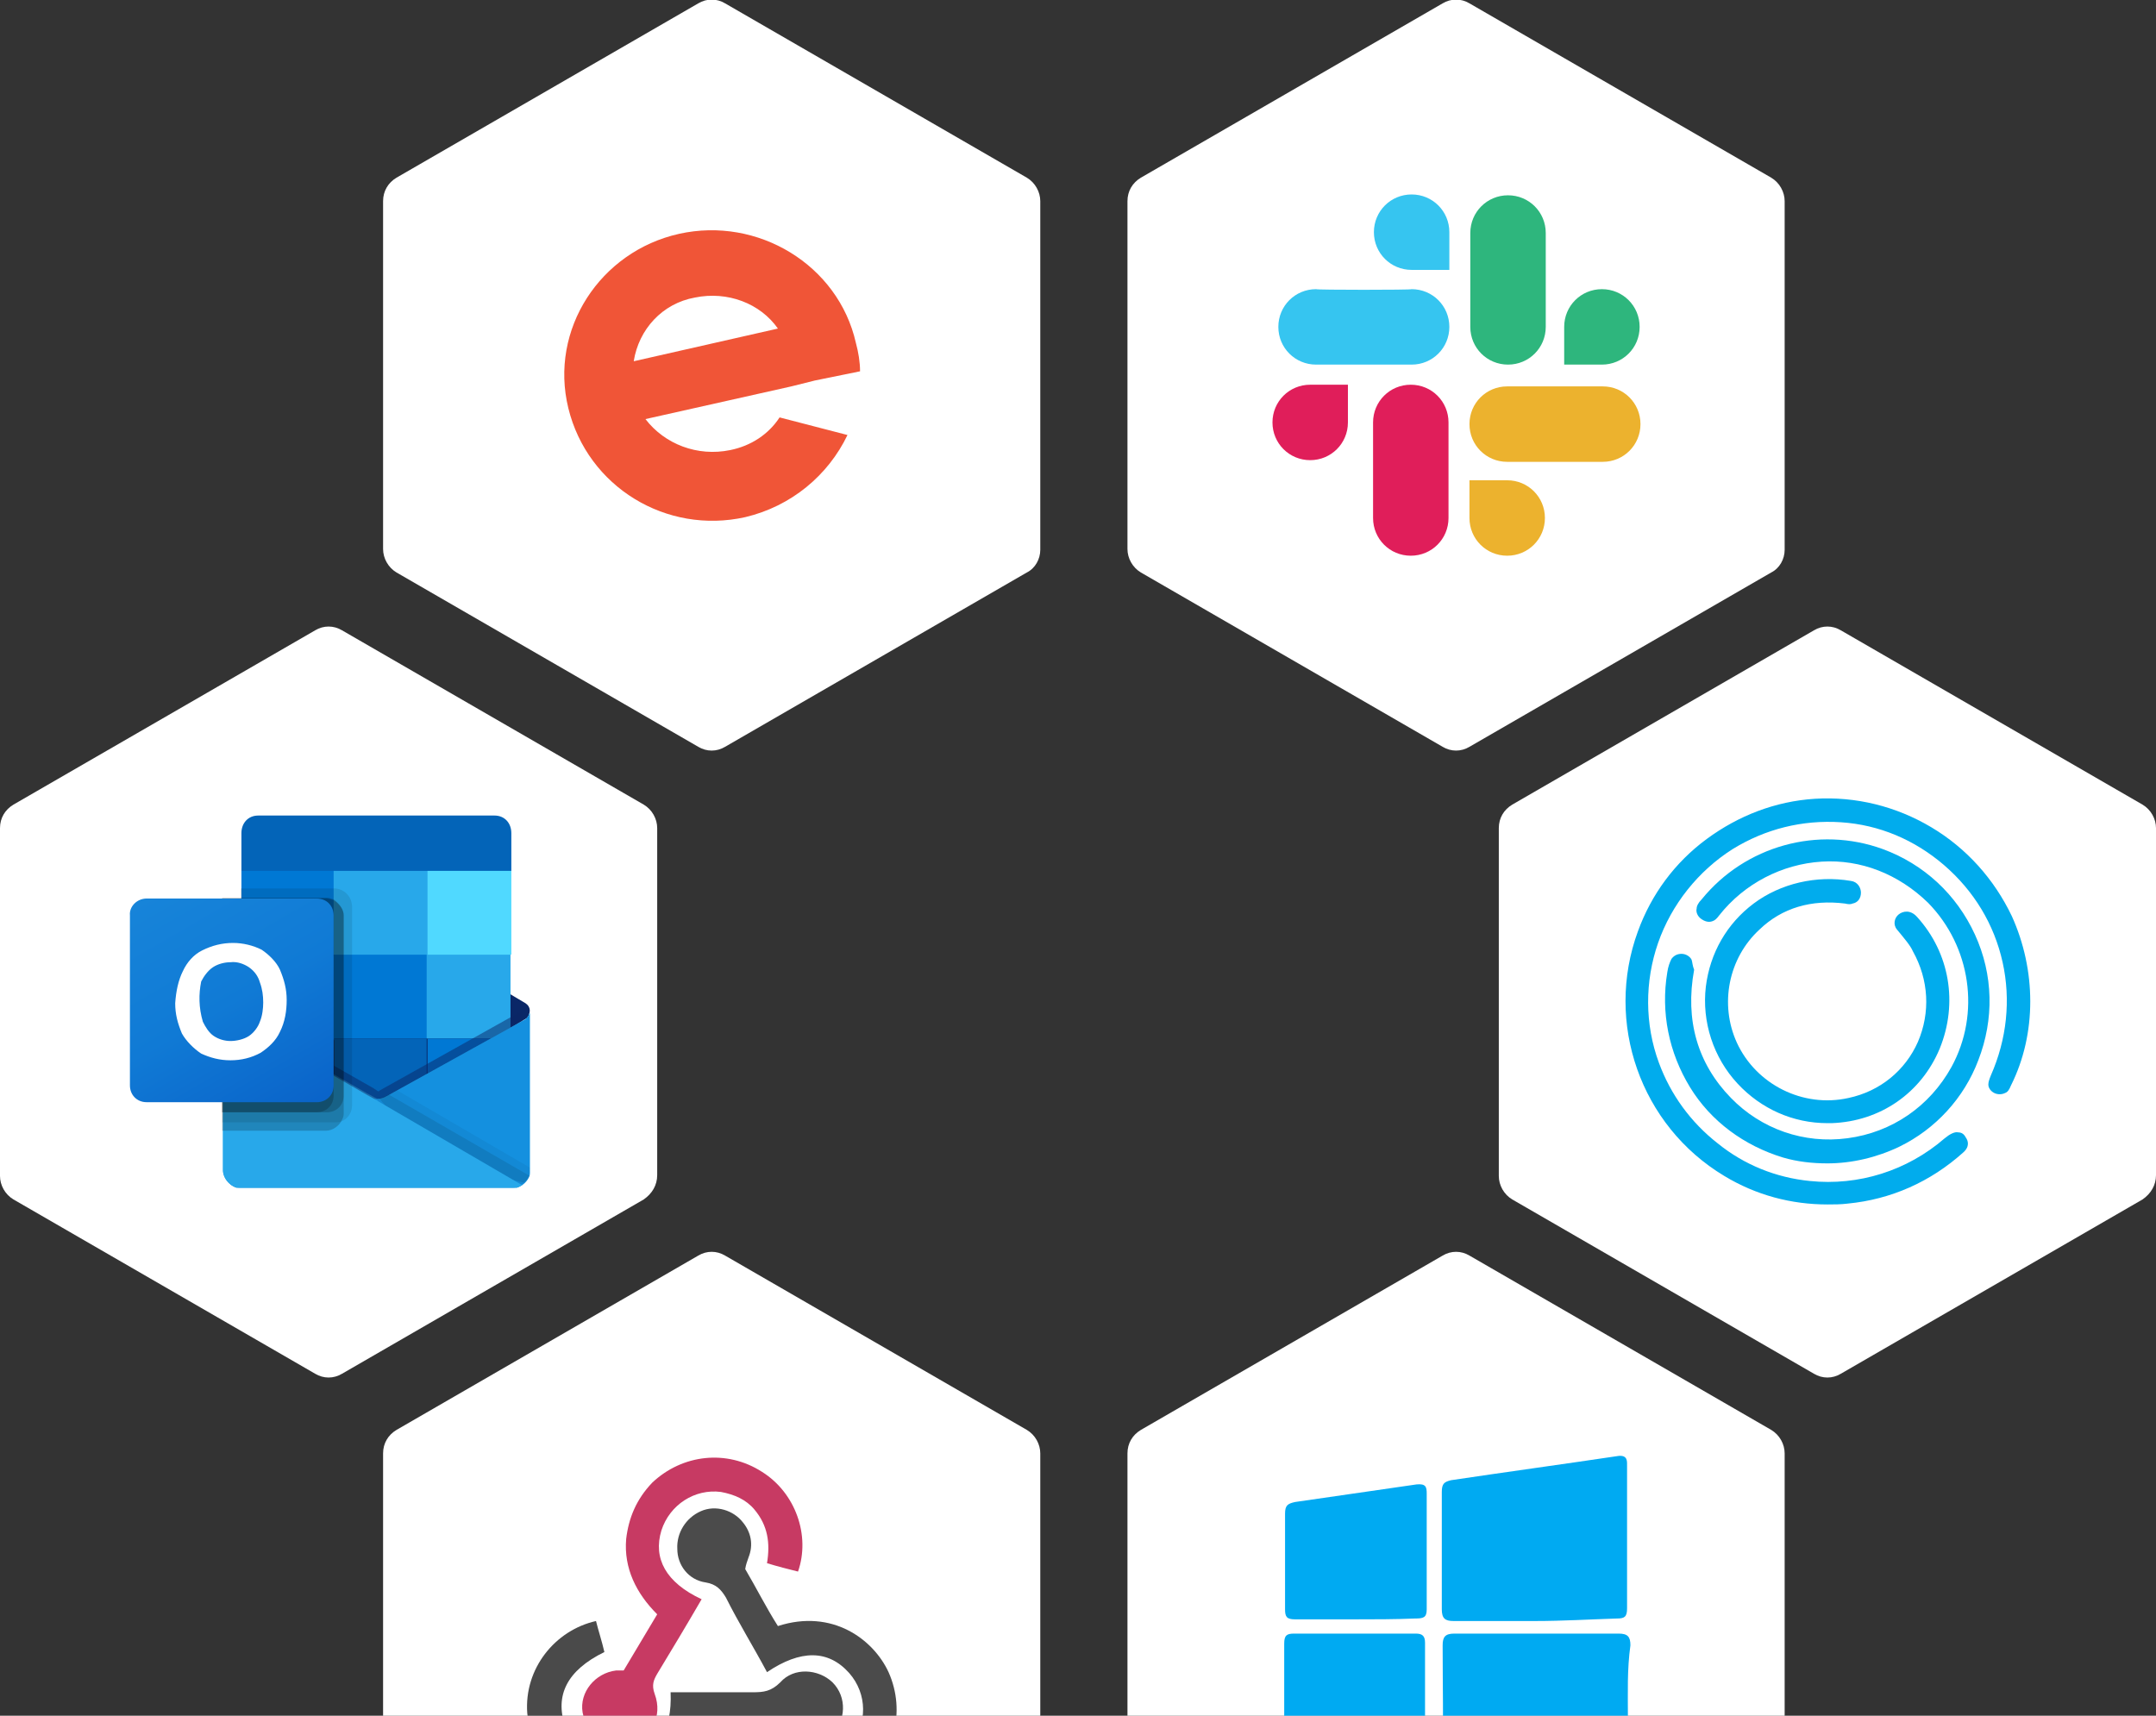 <?xml version="1.0" encoding="utf-8"?>
<!-- Generator: Adobe Illustrator 28.0.0, SVG Export Plug-In . SVG Version: 6.00 Build 0)  -->
<svg version="1.1" id="Layer_1" xmlns="http://www.w3.org/2000/svg" xmlns:xlink="http://www.w3.org/1999/xlink" x="0px" y="0px"
	 viewBox="0 0 257.2 204.7" style="enable-background:new 0 0 257.2 204.7;" xml:space="preserve">
<rect x="0" y="0" width="257.2" height="204.7" fill="#333333" stroke="none"/>
<style type="text/css">
	.st0{fill:#FFFFFF;}
	.st1{clip-path:url(#SVGID_00000155829220476150266390000011931300220273826724_);}
	.st2{fill:#F05537;}
	.st3{fill:#E01E5A;}
	.st4{fill:#36C5F0;}
	.st5{fill:#2EB67D;}
	.st6{fill:#ECB22E;}
	.st7{fill-rule:evenodd;clip-rule:evenodd;fill:#C73A63;}
	.st8{fill-rule:evenodd;clip-rule:evenodd;fill:#4B4B4B;}
	.st9{fill-rule:evenodd;clip-rule:evenodd;fill:#4A4A4A;}
	.st10{fill:#00AAF2;}
	.st11{clip-path:url(#SVGID_00000148636897994981017690000006503782442610688171_);}
	.st12{fill:#0A2767;}
	.st13{fill:#0364B8;}
	.st14{fill:#0078D4;}
	.st15{fill:#28A8EA;}
	.st16{fill:#14447D;}
	.st17{fill:url(#SVGID_00000125561364300727477410000015105960686396871062_);}
	.st18{opacity:0.5;fill:#0A2767;enable-background:new    ;}
	.st19{fill:#1490DF;}
	.st20{opacity:0.1;enable-background:new    ;}
	.st21{opacity:5.000000e-02;enable-background:new    ;}
	.st22{opacity:0.2;enable-background:new    ;}
	.st23{fill:url(#SVGID_00000065062276178737235050000010546031348287729302_);}
	.st24{fill:#50D9FF;}
	.st25{fill:#01ACED;}
</style>
<g>
	<g>
		<path class="st0" d="M124.1,65.6V24c0-1.1-0.6-2.2-1.6-2.8l-36-20.8c-1-0.6-2.2-0.6-3.2,0l-36,20.8c-1,0.6-1.6,1.6-1.6,2.8v41.5
			c0,1.1,0.6,2.2,1.6,2.8l36,20.8c1,0.6,2.2,0.6,3.2,0l36-20.8C123.5,67.8,124.1,66.7,124.1,65.6z"/>
		<g>
			<g>
				<g>
					<g>
						<defs>
							<rect id="SVGID_1_" x="67.3" y="27.2" width="35.3" height="35.3"/>
						</defs>
						<clipPath id="SVGID_00000086694181575087103870000003042599331109001619_">
							<use xlink:href="#SVGID_1_"  style="overflow:visible;"/>
						</clipPath>
						<g style="clip-path:url(#SVGID_00000086694181575087103870000003042599331109001619_);">
							<path class="st2" d="M82.9,35.5c3.9-0.8,7.8,0.7,9.9,3.7l-17.2,3.9C76.2,39.3,79,36.2,82.9,35.5z M93,49.8
								c-1.3,2-3.4,3.4-5.9,3.9C83.2,54.5,79.3,53,77,50l17.4-3.9l2.8-0.7l5.4-1.1c0-1.1-0.2-2.3-0.5-3.4
								c-2.1-9.3-11.7-15.1-21.1-13S65.5,39.3,67.8,48.7s11.7,15.1,21.1,13c5.5-1.3,9.9-5,12.2-9.8L93,49.8z"/>
						</g>
					</g>
				</g>
			</g>
		</g>
	</g>
	<g>
		<path class="st0" d="M212.9,65.6V24c0-1.1-0.6-2.2-1.6-2.8l-36-20.8c-1-0.6-2.2-0.6-3.2,0l-36,20.8c-1,0.6-1.6,1.6-1.6,2.8v41.5
			c0,1.1,0.6,2.2,1.6,2.8l36,20.8c1,0.6,2.2,0.6,3.2,0l36-20.8C212.3,67.8,212.9,66.7,212.9,65.6z"/>
		<g>
			<path class="st3" d="M160.8,50.4c0,2.5-2,4.5-4.5,4.5s-4.5-2-4.5-4.5s2-4.5,4.5-4.5h4.5V50.4z"/>
			<path class="st3" d="M163.8,50.4c0-2.5,2-4.5,4.5-4.5s4.5,2,4.5,4.5v11.4c0,2.5-2,4.5-4.5,4.5s-4.5-2-4.5-4.5V50.4z"/>
			<path class="st4" d="M168.4,32.2c-2.5,0-4.5-2-4.5-4.5s2-4.5,4.5-4.5s4.5,2,4.5,4.5v4.5H168.4z"/>
			<path class="st4" d="M168.4,34.5c2.5,0,4.5,2,4.5,4.5s-2,4.5-4.5,4.5H157c-2.5,0-4.5-2-4.5-4.5s2-4.5,4.5-4.5
				C157,34.6,168.4,34.6,168.4,34.5z"/>
			<path class="st5" d="M186.6,39c0-2.5,2-4.5,4.5-4.5s4.5,2,4.5,4.5s-2,4.5-4.5,4.5h-4.5V39z"/>
			<path class="st5" d="M184.4,39c0,2.5-2,4.5-4.5,4.5s-4.5-2-4.5-4.5V27.8c0-2.5,2-4.5,4.5-4.5s4.5,2,4.5,4.5V39z"/>
			<path class="st6" d="M179.8,57.3c2.5,0,4.5,2,4.5,4.5c0,2.5-2,4.5-4.5,4.5s-4.5-2-4.5-4.5v-4.5C175.3,57.3,179.8,57.3,179.8,57.3
				z"/>
			<path class="st6" d="M179.8,55.1c-2.5,0-4.5-2-4.5-4.5s2-4.5,4.5-4.5h11.4c2.5,0,4.5,2,4.5,4.5s-2,4.5-4.5,4.5H179.8z"/>
		</g>
	</g>
	<g>
		<path class="st0" d="M124.1,214.9v-41.5c0-1.1-0.6-2.2-1.6-2.8l-36-20.8c-1-0.6-2.2-0.6-3.2,0l-36,20.8c-1,0.6-1.6,1.6-1.6,2.8
			v41.5c0,1.1,0.6,2.2,1.6,2.8l36,20.8c1,0.6,2.2,0.6,3.2,0l36-20.8C123.5,217.1,124.1,216.1,124.1,214.9z"/>
		<g>
			<path class="st7" d="M83.7,190.8c-1.8,3.1-3.6,6.1-5.3,8.9c-0.4,0.7-0.7,1.3-0.3,2.4c1,2.7-0.4,5.2-3.1,5.9c-2.5,0.6-5-1-5.5-3.7
				c-0.4-2.4,1.5-4.7,4-5c0.1,0,0.4,0,0.9,0c1.3-2.2,2.7-4.5,4-6.7c-2.5-2.5-4-5.5-3.7-9c0.3-2.5,1.2-4.7,3.1-6.7
				c3.6-3.4,8.9-4,13.1-1.3c4,2.5,5.8,7.6,4.3,11.9c-1.2-0.3-2.4-0.6-3.7-1c0.4-2.4,0.1-4.5-1.5-6.4c-1-1.2-2.4-1.8-4-2.1
				c-3.1-0.4-6.1,1.5-7.1,4.6C77.9,185.9,79.4,188.8,83.7,190.8z"/>
			<path class="st8" d="M88.9,187.2c1.3,2.2,2.5,4.6,3.9,6.8c6.5-2.1,11.4,1.6,13.2,5.5c2.1,4.7,0.7,10.2-3.6,13.1
				c-4.3,3-9.8,2.5-13.5-1.3c1-0.7,1.9-1.6,3-2.5c3.7,2.4,7.1,2.4,9.5-0.6c2.1-2.5,2.1-6.1-0.1-8.6c-2.5-2.8-5.8-2.8-9.8-0.1
				c-1.6-3-3.4-5.9-4.9-8.9c-0.6-1-1.2-1.6-2.4-1.8c-2.1-0.3-3.4-2.1-3.4-4c-0.1-1.9,1-3.7,2.8-4.5s3.9-0.1,5,1.3
				c1,1.2,1.3,2.7,0.7,4.2C89.1,186.4,89,186.6,88.9,187.2z"/>
			<path class="st9" d="M91.8,205.6c-2.5,0-5.2,0-7.9,0c-0.7,3.1-2.4,5.6-5.2,7.1c-2.2,1.2-4.6,1.6-7,1.2c-4.6-0.7-8.3-4.9-8.8-9.5
				c-0.4-5.3,3.3-9.9,8.2-11c0.3,1.2,0.7,2.4,1,3.7c-4.5,2.2-5.9,5.2-4.7,8.8c1,3.1,4.2,4.9,7.6,4.2s5.2-3.6,5-8.2
				c3.3,0,6.5,0,9.8,0c1.3,0,2.2-0.1,3.3-1.2c1.6-1.8,4.5-1.6,6.2,0c1.8,1.8,1.6,4.6-0.1,6.4c-1.8,1.6-4.6,1.6-6.2-0.1
				C92.4,206.6,92.3,206.2,91.8,205.6z"/>
		</g>
	</g>
	<g>
		<path class="st0" d="M212.9,214.9v-41.5c0-1.1-0.6-2.2-1.6-2.8l-36-20.8c-1-0.6-2.2-0.6-3.2,0l-36,20.8c-1,0.6-1.6,1.6-1.6,2.8
			v41.5c0,1.1,0.6,2.2,1.6,2.8l36,20.8c1,0.6,2.2,0.6,3.2,0l36-20.8C212.3,217.1,212.9,216.1,212.9,214.9z"/>
		<g>
			<path class="st10" d="M194.2,204.9v8.6c0,1-0.3,1.2-1.2,1.1c-6.4-1-12.9-1.8-19.3-2.7c-1.1-0.1-1.6-0.5-1.6-1.8
				c0.1-4.5,0-9.2,0-13.8c0-1,0.3-1.4,1.4-1.4c6.6,0,13.2,0,19.6,0c1.1,0,1.4,0.4,1.4,1.4C194.1,199.2,194.2,201.9,194.2,204.9z"/>
			<path class="st10" d="M183.1,193.4c-3.3,0-6.6,0-9.7,0c-1,0-1.4-0.3-1.4-1.4c0-4.7,0-9.3,0-14c0-1,0.3-1.2,1.1-1.4
				c6.7-1,13.3-1.9,20-2.9c1.1-0.1,1,0.7,1,1.2c0,4.1,0,8.4,0,12.5c0,1.5,0,3,0,4.5c0,1-0.3,1.2-1.2,1.2
				C189.7,193.2,186.4,193.4,183.1,193.4z"/>
			<path class="st10" d="M161.6,194.9h7.3c0.8,0,1.1,0.3,1.1,1.1v14.4c0,0.8-0.4,1-1.1,0.8c-4.8-0.7-9.7-1.4-14.5-2.1
				c-1-0.1-1.2-0.4-1.2-1.5c0-3.8,0-7.7,0-11.5c0-1,0.3-1.2,1.2-1.2C156.8,194.9,159.1,194.9,161.6,194.9z"/>
			<path class="st10" d="M161.6,193.2h-7.1c-1,0-1.2-0.3-1.2-1.2c0-3.8,0-7.5,0-11.4c0-1,0.3-1.2,1.2-1.4c4.8-0.7,9.7-1.4,14.5-2.1
				c1.1-0.1,1.2,0.3,1.2,1.1V192c0,1-0.4,1.1-1.4,1.1C166.4,193.2,163.9,193.2,161.6,193.2z"/>
		</g>
	</g>
	<g>
		<path class="st0" d="M78.4,140.2V98.8c0-1.1-0.6-2.2-1.6-2.8l-36-20.8c-1-0.6-2.2-0.6-3.2,0L1.6,96c-1,0.6-1.6,1.6-1.6,2.8v41.5
			c0,1.1,0.6,2.2,1.6,2.8l36,20.8c1,0.6,2.2,0.6,3.2,0l36-20.8C77.8,142.4,78.4,141.4,78.4,140.2z"/>
		<g>
			<g>
				<g>
					<g>
						<g>
							<defs>
								<rect id="SVGID_00000130613305058289156010000007508656186943903873_" x="15.4" y="97.2" width="47.8" height="44.5"/>
							</defs>
							<clipPath id="SVGID_00000137093377786979202390000012051124197244758182_">
								<use xlink:href="#SVGID_00000130613305058289156010000007508656186943903873_"  style="overflow:visible;"/>
							</clipPath>
							<g style="clip-path:url(#SVGID_00000137093377786979202390000012051124197244758182_);">
								<path class="st12" d="M63.2,120.6c0-0.4-0.2-0.7-0.5-0.9l0,0l0,0l-16.5-9.8c-0.1,0-0.1-0.1-0.2-0.1c-0.6-0.3-1.4-0.3-2,0
									c-0.1,0-0.1,0.1-0.2,0.1l-16.5,9.8l0,0c-0.5,0.3-0.6,0.9-0.3,1.5c0.1,0.1,0.2,0.3,0.4,0.3l16.5,9.8c0.1,0,0.1,0.1,0.2,0.1
									c0.6,0.3,1.4,0.3,2,0c0.1,0,0.1-0.1,0.2-0.1l16.5-9.8C63,121.4,63.2,120.9,63.2,120.6z"/>
								<path class="st13" d="M29,114.1h10.9v9.9H29V114.1z M61,103.9v-4.5c0-1.2-0.8-2.1-2-2.1H30.8c-1.2,0-2,0.9-2,2.1v4.5
									l16.7,4.4L61,103.9z"/>
								<path class="st14" d="M28.8,103.9h11.1v10H28.8V103.9z"/>
								<path class="st15" d="M51,103.9H39.8v10l11.1,10h10v-10L51,103.9z"/>
								<path class="st14" d="M39.8,113.9h11.1v10H39.8V113.9z"/>
								<path class="st13" d="M39.8,123.9h11.1v10H39.8V123.9z"/>
								<path class="st16" d="M29,124.1h10.9v9.1H29V124.1z"/>
								<path class="st14" d="M51,123.9h10v10H51V123.9z"/>
								
									<linearGradient id="SVGID_00000068665906633854115000000017617893224067480716_" gradientUnits="userSpaceOnUse" x1="44.95" y1="507.103" x2="44.95" y2="528.216" gradientTransform="matrix(1 0 0 1 0 -386.5)">
									<stop  offset="0" style="stop-color:#35B8F1"/>
									<stop  offset="1" style="stop-color:#28A8EA"/>
								</linearGradient>
								<path style="fill:url(#SVGID_00000068665906633854115000000017617893224067480716_);" d="M62.7,121.6L62.7,121.6l-16.6,9.2
									c-0.1,0-0.1,0.1-0.2,0.1c-0.3,0.1-0.6,0.2-0.9,0.2l-0.9-0.5c-0.1,0-0.1-0.1-0.2-0.1l-16.8-9.6l0,0l-0.5-0.3v18.9
									c0,1.3,1.1,2.3,2.3,2.2h32.2c0,0,0,0,0.1,0c0.3,0,0.5-0.1,0.7-0.2c0.1,0,0.2-0.1,0.3-0.2c0.1,0,0.2-0.1,0.2-0.1
									c0.5-0.4,0.9-1.1,0.9-1.8v-18.9C63.2,120.9,63,121.4,62.7,121.6z"/>
								<path class="st18" d="M62.3,120.6v1.2L45,133.6L27.1,121l0,0l-1.7-0.9v-0.8H26l1.5,0.8l0,0l0.1,0.1l16.9,9.6l0.6,0.4
									c0.1,0,0.1,0,0.2-0.1l16.8-9.4L62.3,120.6z"/>
								<path class="st19" d="M62.7,121.6L62.7,121.6l-16.6,9.2c-0.1,0-0.1,0.1-0.2,0.1c-0.6,0.3-1.4,0.3-2,0
									c-0.1,0-0.1-0.1-0.2-0.1l-16.5-9.3l0,0c-0.3-0.2-0.5-0.5-0.5-0.8v18.9c0,1.3,1.1,2.3,2.3,2.2l0,0h32c1.3,0,2.3-1.1,2.3-2.2
									l0,0v-18.9C63.2,120.9,63,121.4,62.7,121.6z"/>
								<path class="st20" d="M46.4,130.6l-0.2,0.1c-0.1,0-0.1,0.1-0.2,0.1c-0.3,0.1-0.5,0.2-0.8,0.2l6.3,7.5l11,2.6
									c0.3-0.2,0.5-0.5,0.7-0.8L46.4,130.6z"/>
								<path class="st21" d="M47.4,130.1l-1.4,0.7c-0.1,0-0.1,0.1-0.2,0.1c-0.3,0.1-0.5,0.2-0.8,0.2l3,8.2l14.3,2
									c0.5-0.4,0.9-1.1,0.9-1.8v-0.2L47.4,130.1z"/>
								<path class="st15" d="M28.9,141.8h32c0.5,0,0.9-0.1,1.4-0.4l-18.2-10.6c-0.1,0-0.1-0.1-0.2-0.1L27.1,121l0,0l-0.5-0.3v18.8
									C26.5,140.6,27.6,141.8,28.9,141.8L28.9,141.8z"/>
								<path class="st20" d="M42,108.2v23.7c0,0.8-0.5,1.6-1.3,1.9c-0.2,0.1-0.5,0.1-0.7,0.1H26.5v-26.7h2.2V106H40
									C41.2,106.1,42,107.1,42,108.2z"/>
								<path class="st22" d="M41,109.2v23.7c0,0.3-0.1,0.5-0.2,0.7c-0.3,0.7-1.1,1.3-1.9,1.3H26.5v-27.8h12.4
									c0.3,0,0.6,0.1,0.9,0.2C40.6,107.9,41,108.6,41,109.2z"/>
								<path class="st22" d="M41,109.2v21.5c0,1.2-0.9,2-2,2H26.5v-25.5h12.4c0.3,0,0.6,0.1,0.9,0.2C40.6,107.9,41,108.6,41,109.2z
									"/>
								<path class="st22" d="M39.8,109.2v21.5c0,1.2-0.9,2-2,2H26.5v-25.5h11.3C39,107.2,39.8,108.2,39.8,109.2L39.8,109.2z"/>
								
									<linearGradient id="SVGID_00000097464876376977940520000007134492275800916098_" gradientUnits="userSpaceOnUse" x1="19.73" y1="492.137" x2="35.685" y2="519.762" gradientTransform="matrix(1 0 0 1 0 -386.5)">
									<stop  offset="0" style="stop-color:#1784D9"/>
									<stop  offset="0.5" style="stop-color:#107AD5"/>
									<stop  offset="1" style="stop-color:#0A63C9"/>
								</linearGradient>
								<path style="fill:url(#SVGID_00000097464876376977940520000007134492275800916098_);" d="M17.5,107.2h20.3c1.2,0,2,0.9,2,2
									v20.3c0,1.2-0.9,2-2,2H17.5c-1.2,0-2-0.9-2-2v-20.3C15.4,108.2,16.3,107.2,17.5,107.2z"/>
								<path class="st0" d="M21.8,115.9c0.5-1.1,1.3-2,2.3-2.5c1.2-0.6,2.4-0.9,3.7-0.9c1.2,0,2.4,0.3,3.4,0.8
									c0.9,0.6,1.8,1.5,2.2,2.4c0.5,1.2,0.8,2.3,0.8,3.6s-0.2,2.6-0.8,3.8c-0.5,1.1-1.4,1.9-2.3,2.5c-1.1,0.6-2.3,0.9-3.6,0.9
									s-2.4-0.3-3.5-0.8c-0.9-0.6-1.8-1.5-2.3-2.4c-0.5-1.2-0.8-2.3-0.8-3.6C21,118.2,21.3,116.9,21.8,115.9z M24.2,121.9
									c0.3,0.6,0.7,1.3,1.3,1.7s1.3,0.6,2,0.6s1.6-0.2,2.2-0.6s1.1-1.1,1.3-1.7c0.3-0.7,0.4-1.6,0.4-2.3c0-0.8-0.1-1.6-0.4-2.4
									c-0.2-0.7-0.6-1.3-1.3-1.8c-0.6-0.4-1.4-0.7-2.2-0.6c-0.7,0-1.5,0.2-2.1,0.6s-1.1,1.1-1.4,1.7
									C23.7,118.6,23.7,120.2,24.2,121.9L24.2,121.9z"/>
								<path class="st24" d="M51,103.9h10v10H51V103.9z"/>
							</g>
						</g>
					</g>
				</g>
			</g>
		</g>
	</g>
	<path class="st0" d="M257.2,140.2V98.8c0-1.1-0.6-2.2-1.6-2.8l-36-20.8c-1-0.6-2.2-0.6-3.2,0l-36,20.8c-1,0.6-1.6,1.6-1.6,2.8v41.5
		c0,1.1,0.6,2.2,1.6,2.8l36,20.8c1,0.6,2.2,0.6,3.2,0l36-20.8C256.6,142.4,257.2,141.4,257.2,140.2z"/>
	<g>
		<path class="st25" d="M240,109.3c-2.1-4.4-5.4-8.1-9.6-10.6c-4.2-2.5-9-3.7-13.9-3.4c-4.7,0.3-9.1,2-12.9,4.8
			c-3.8,2.8-6.6,6.6-8.2,11c-4,10.9,0.3,23.2,10.3,29.2c3.8,2.3,8,3.4,12.3,3.4c0.8,0,1.6,0,2.4-0.1c5.2-0.5,9.9-2.6,13.8-6.1
			c0.8-0.7,0.6-1.4,0.3-1.8c-0.2-0.4-0.5-0.6-0.9-0.6c-0.4-0.1-1,0.2-1.6,0.7c-4.5,3.9-10.3,5.7-16.1,5.1c-4-0.4-7.8-1.9-11-4.5
			c-3.2-2.5-5.6-5.8-7-9.6c-1.7-4.6-1.7-9.7-0.1-14.3c1.6-4.6,4.8-8.6,8.9-11.2c3.9-2.4,8.3-3.5,12.9-3.2c4.6,0.3,8.8,2.1,12.3,5.1
			c3.6,3.1,6,7.1,7,11.6c1,4.5,0.5,9.2-1.4,13.5c-0.2,0.5-0.3,0.8-0.3,1.1c0,0.4,0.3,0.8,0.7,1c0.4,0.2,0.9,0.2,1.3,0
			c0.3-0.1,0.5-0.4,0.7-0.9C243,123.3,242.9,115.7,240,109.3z"/>
		<path class="st25" d="M201.8,114.5c-0.2-0.4-0.7-0.7-1.2-0.7c-0.5,0-0.9,0.2-1.2,0.6c-0.2,0.4-0.4,0.9-0.5,1.6
			c-0.8,4.8,0.2,9.6,2.7,13.7c2.5,4.1,6.5,7,11.1,8.4c1.7,0.5,3.5,0.7,5.3,0.7c2.9,0,5.9-0.7,8.6-2c4.3-2.1,7.7-5.8,9.4-10.3
			c1.9-4.9,1.8-10.2-0.4-15c-2.2-4.8-6.1-8.4-11-10.2c-7.7-2.8-16.4-0.4-21.6,6c-0.4,0.4-0.6,0.8-0.6,1.1c-0.1,0.4,0.1,0.9,0.5,1.2
			c0.4,0.3,0.9,0.5,1.4,0.3c0.3-0.1,0.5-0.3,0.8-0.7c3-3.8,7.5-6.1,12.2-6.4c4.7-0.3,9.2,1.5,12.7,4.9c5.1,5.2,6.3,13.2,2.8,19.6
			c-2.6,4.7-7.1,7.8-12.4,8.5c-5.2,0.7-10.3-1.1-13.9-4.8c-4-4.1-5.5-9.3-4.4-15.3C201.9,115.2,201.9,114.8,201.8,114.5z"/>
		<path class="st25" d="M209.9,110.9c2.7-2.6,6.2-3.6,10.2-3.1c0.4,0.1,0.7,0.1,0.9,0c0.6-0.1,1-0.6,1-1.3c0-0.6-0.4-1.3-1.2-1.4
			c-4.1-0.7-8.4,0.3-11.6,2.7c-3.2,2.4-5.2,5.9-5.7,9.9c-0.5,4.2,0.9,8.5,3.8,11.6c2.8,3,6.6,4.7,10.7,4.7c0.2,0,0.4,0,0.5,0
			c5.8-0.2,10.7-3.6,12.9-8.9c2.2-5.4,1.2-11.4-2.7-15.7c-0.8-0.9-1.7-0.7-2.2-0.3c-0.5,0.4-0.7,1.2-0.2,1.8
			c0.9,1.1,1.6,1.9,1.9,2.6c1.9,3.4,2.1,7.3,0.6,10.8c-1.5,3.4-4.5,5.9-8.3,6.7c-5.4,1.2-11-1.6-13.3-6.6
			C205.1,119.8,206.2,114.3,209.9,110.9z"/>
	</g>
</g>
</svg>
